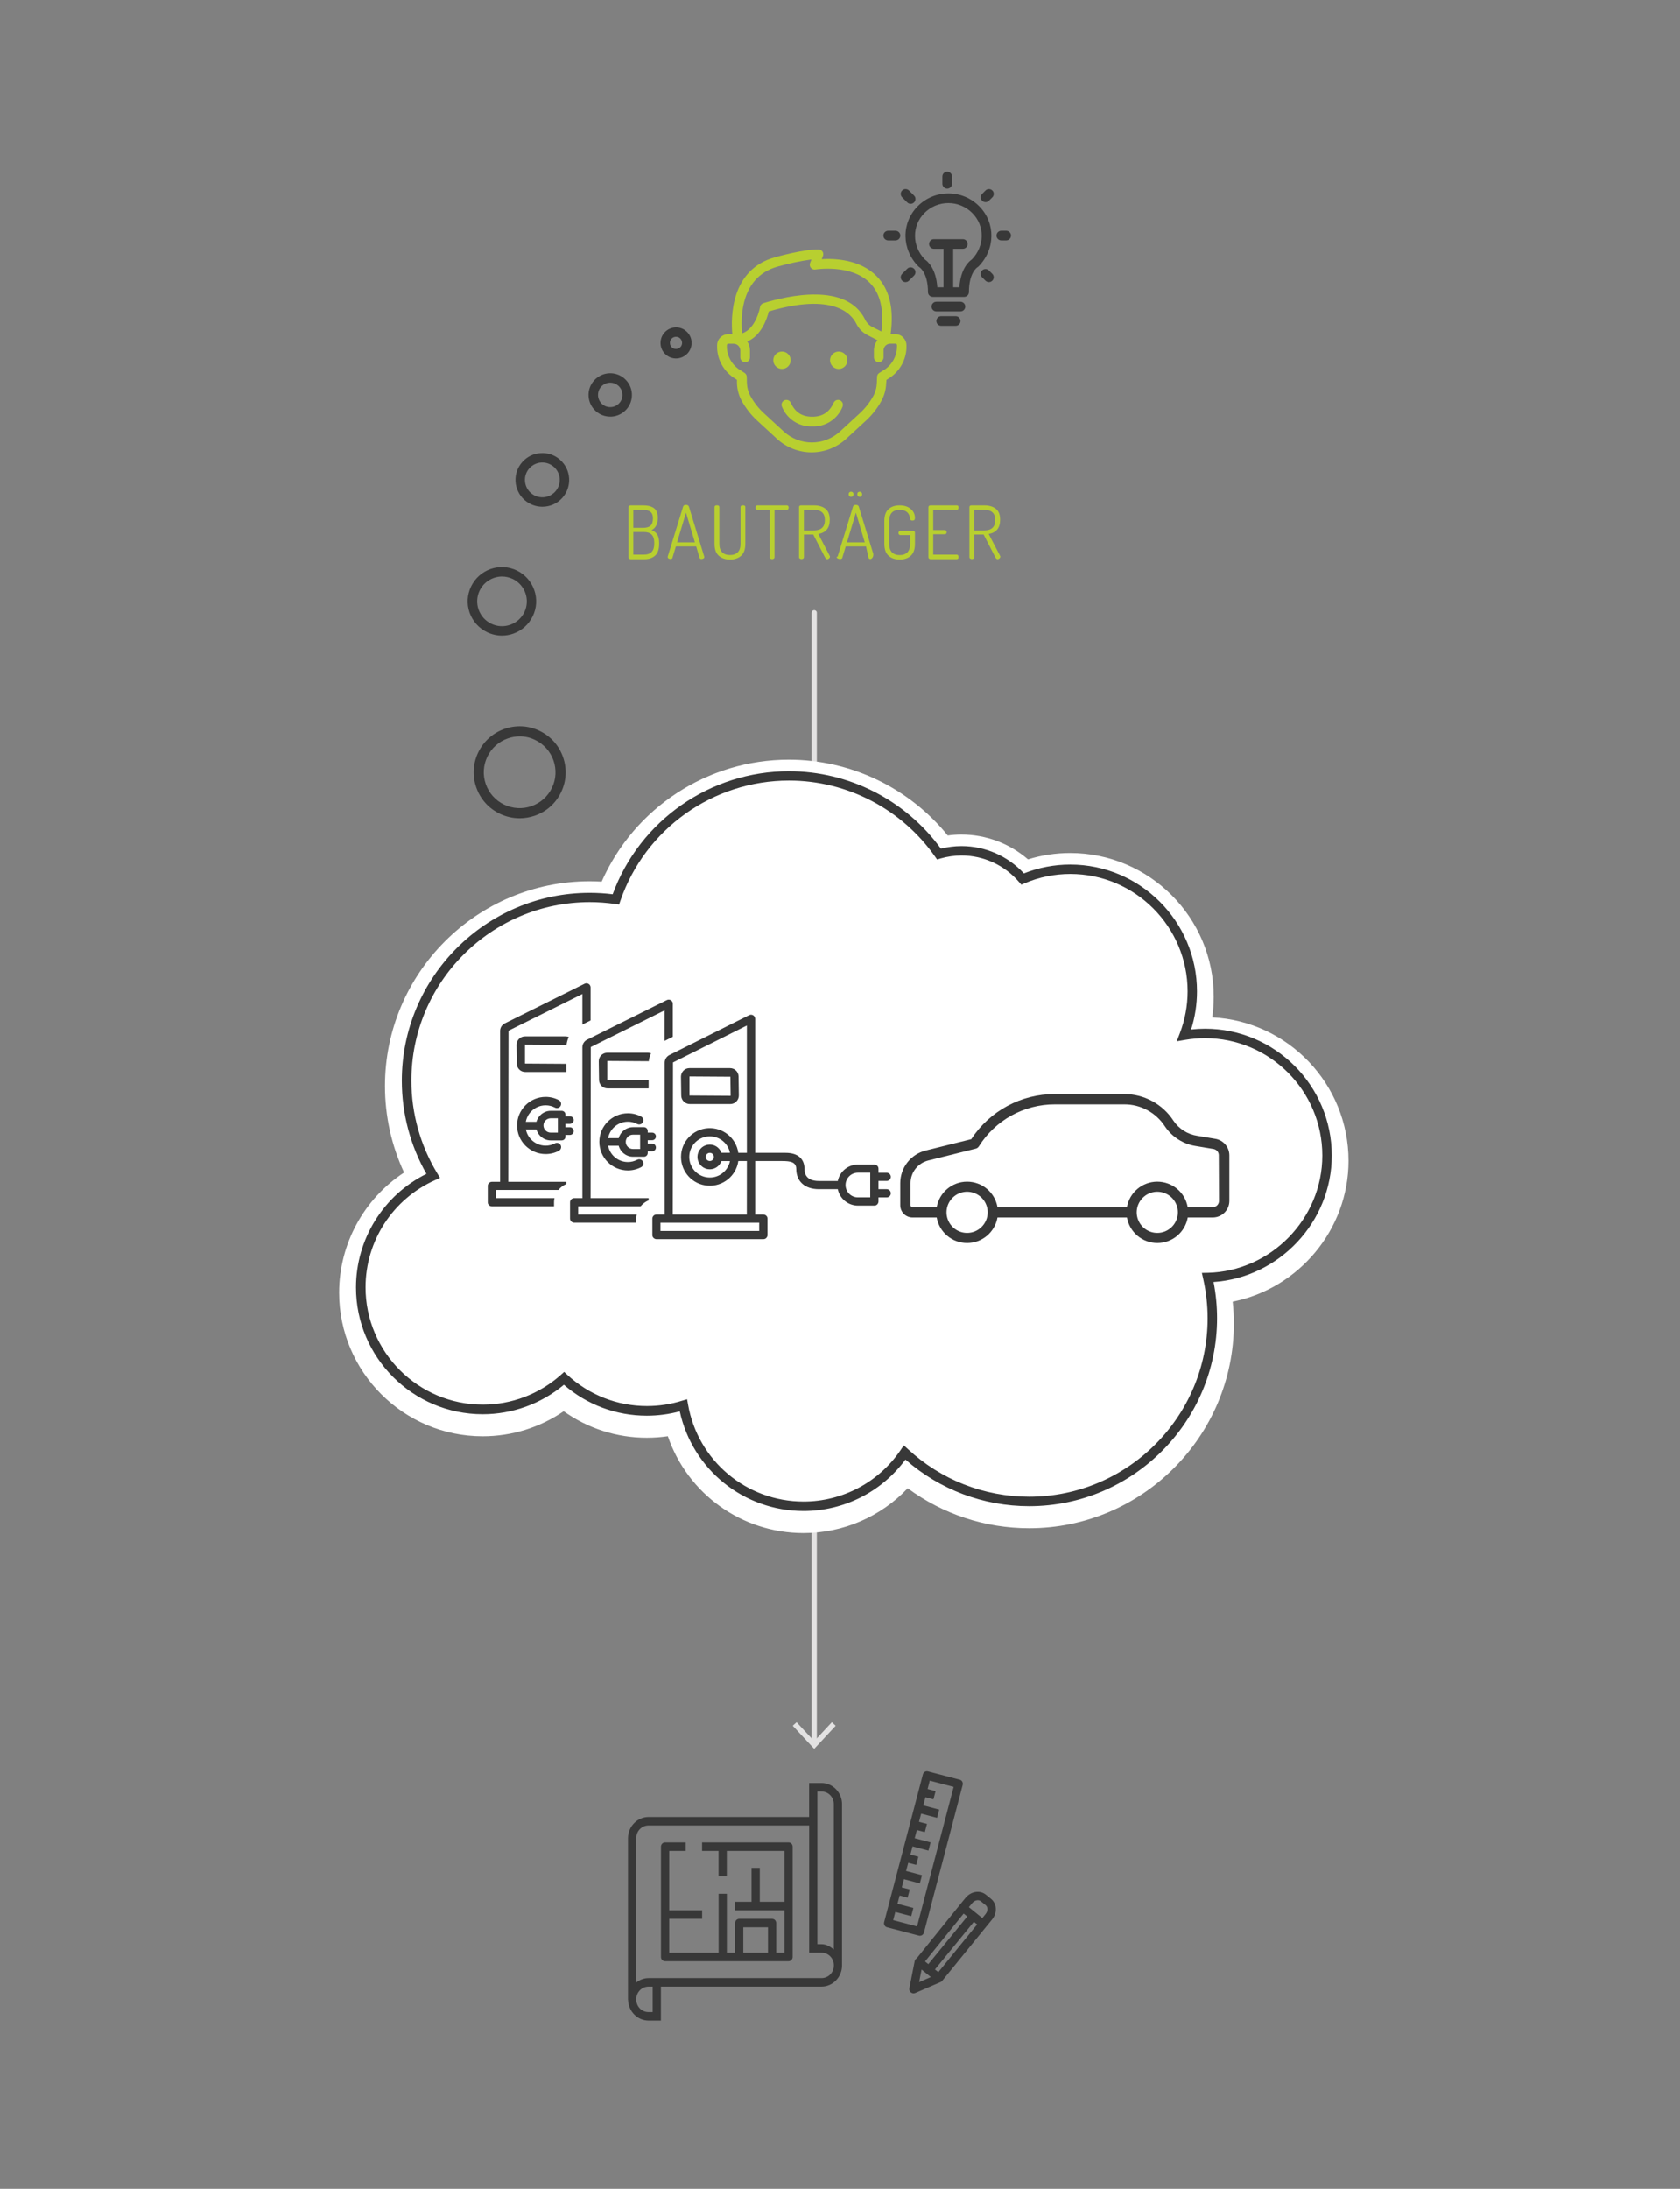 <?xml version="1.0" encoding="utf-8"?>
<!-- Generator: Adobe Illustrator 23.0.4, SVG Export Plug-In . SVG Version: 6.00 Build 0)  -->
<svg version="1.1" id="Ebene_1" xmlns="http://www.w3.org/2000/svg" xmlns:xlink="http://www.w3.org/1999/xlink" x="0px" y="0px"
	 viewBox="0 0 320 416.73" style="enable-background:new 0 0 320 416.73;" xml:space="preserve">
<rect x="0" y="0" width="320" height="416.73" fill="#808080" stroke="none"/>
<style type="text/css">
	.st0{fill:none;stroke:#E3E2E2;stroke-linecap:square;stroke-miterlimit:10;}
	.st1{fill:#E3E2E2;}
	.st2{fill:#FFFFFF;}
	.st3{fill:none;stroke:#E3E2E2;stroke-linecap:round;stroke-miterlimit:10;}
	.st4{fill:#383838;}
	.st5{fill:#B8CF30;}
	.st6{fill:#FFDC2E;}
</style>
<g>
	<g>
		<g>
			<line class="st3" x1="155.09" y1="331.88" x2="155.09" y2="116.66"/>
			<g>
				<polygon class="st1" points="159.18,328.57 158.45,327.89 155.09,331.5 151.73,327.89 151,328.57 155.09,332.97 				"/>
			</g>
		</g>
	</g>
	<path class="st2" d="M256.86,221.01c0-14.61-11.52-26.59-25.96-27.31c0.19-1.3,0.28-2.62,0.28-3.95
		c0-15.08-12.27-27.34-27.34-27.34c-2.74,0-5.43,0.41-8.03,1.21c-3.51-3.03-8-4.73-12.69-4.73c-0.86,0-1.73,0.06-2.59,0.18
		c-7.38-9.09-18.5-14.44-30.27-14.44c-15.53,0-29.47,9.21-35.66,23.23c-0.77-0.05-1.53-0.07-2.29-0.07
		c-21.5,0-38.98,17.49-38.98,38.98c0,5.72,1.25,11.34,3.64,16.47c-7.63,5-12.37,13.58-12.37,22.88c0,15.08,12.27,27.34,27.34,27.34
		c5.54,0,10.91-1.67,15.43-4.77c4.6,3.28,10.11,5.05,15.83,5.05c1.35,0,2.68-0.1,4.01-0.29c3.73,10.89,14,18.43,25.85,18.43
		c7.57,0,14.72-3.12,19.84-8.53c6.67,4.93,14.74,7.61,23.14,7.61c21.49,0,38.98-17.49,38.98-38.98c0-1.38-0.08-2.77-0.22-4.16
		C247.32,245.34,256.86,234.16,256.86,221.01z"/>
	<g>
		<path class="st4" d="M153.06,287.68c-11.41,0-21.17-7.92-23.58-18.97c-2.04,0.55-4.15,0.83-6.28,0.83
			c-5.83,0-11.4-2.08-15.79-5.89c-4.34,3.62-9.8,5.61-15.46,5.61c-13.31,0-24.14-10.83-24.14-24.14c0-9.19,5.24-17.57,13.42-21.63
			c-3.07-5.38-4.69-11.48-4.69-17.72c0-19.73,16.05-35.78,35.79-35.78c1.44,0,2.91,0.09,4.37,0.27
			c5.16-14.05,18.57-23.43,33.58-23.43c11.44,0,22.21,5.5,28.94,14.75c1.29-0.32,2.61-0.49,3.92-0.49c4.52,0,8.82,1.89,11.89,5.2
			c2.82-1.11,5.79-1.68,8.83-1.68c13.31,0,24.14,10.83,24.14,24.14c0,2.48-0.38,4.91-1.12,7.26c0.89-0.1,1.78-0.15,2.65-0.15
			c13.31,0,24.14,10.83,24.14,24.14c0,12.66-10.01,23.24-22.52,24.08c0.45,2.28,0.67,4.6,0.67,6.9c0,19.73-16.05,35.78-35.78,35.78
			c-8.71,0-17.04-3.14-23.57-8.87C167.92,284.05,160.74,287.68,153.06,287.68z M130.88,266.41l0.18,1.01
			c1.87,10.7,11.13,18.46,22,18.46c7.42,0,14.35-3.68,18.51-9.83l0.59-0.87l0.77,0.71c6.3,5.85,14.51,9.07,23.11,9.07
			c18.74,0,33.98-15.24,33.98-33.98c0-2.52-0.29-5.06-0.85-7.55l-0.24-1.08l1.1-0.02c12.04-0.27,21.84-10.28,21.84-22.33
			c0-12.32-10.02-22.34-22.34-22.34c-1.26,0-2.55,0.11-3.83,0.33l-1.56,0.27l0.57-1.48c0.99-2.57,1.5-5.28,1.5-8.04
			c0-12.32-10.02-22.34-22.34-22.34c-3.01,0-5.95,0.6-8.72,1.78l-0.61,0.26l-0.43-0.5c-2.75-3.21-6.75-5.06-10.96-5.06
			c-1.35,0-2.71,0.2-4.04,0.58l-0.62,0.18l-0.37-0.53c-6.36-9.08-16.77-14.5-27.83-14.5c-14.5,0-27.41,9.21-32.13,22.91l-0.24,0.7
			l-0.74-0.11c-1.62-0.23-3.25-0.35-4.84-0.35c-18.74,0-33.98,15.24-33.98,33.98c0,6.24,1.71,12.34,4.93,17.65l0.53,0.87l-0.93,0.42
			c-8.06,3.59-13.26,11.6-13.26,20.41c0,12.32,10.02,22.34,22.34,22.34c5.49,0,10.78-2.02,14.88-5.68l0.61-0.55l0.6,0.56
			c4.14,3.83,9.53,5.94,15.17,5.94c2.29,0,4.54-0.34,6.71-1.02L130.88,266.41z"/>
	</g>
	<path class="st4" d="M100,198.89l8.04,0.05l0.05,3.56c0,0.03-0.02,0.05-0.05,0.05l-8.04-0.05V198.89z M100.05,204.1h7.74
		c0.43,0,0.84-0.17,1.14-0.47c0.3-0.3,0.47-0.71,0.47-1.14l-0.05-3.56c0-0.89-0.72-1.61-1.62-1.61H100c-0.43,0-0.84,0.17-1.14,0.47
		c-0.3,0.3-0.47,0.71-0.47,1.14l0.05,3.56C98.43,203.39,99.15,204.1,100.05,204.1z"/>
	<path class="st4" d="M110.92,225.01h-14.1l0.04-28.77l14.07-6.99L110.92,225.01z M113.27,228.12H94.46v-1.56h18.81V228.12z
		 M112.49,187.99c0-0.27-0.14-0.52-0.37-0.66c-0.23-0.14-0.52-0.16-0.76-0.04l-15.2,7.55c-0.55,0.27-0.91,0.84-0.9,1.46v28.71h-1.57
		c-0.43,0-0.78,0.35-0.78,0.78v3.11c0,0.21,0.08,0.4,0.23,0.55c0.15,0.15,0.35,0.23,0.55,0.23h20.37c0.21,0,0.41-0.08,0.55-0.23
		c0.15-0.15,0.23-0.34,0.23-0.55v-3.11c0-0.21-0.08-0.4-0.23-0.55c-0.15-0.15-0.35-0.23-0.55-0.23h-1.57L112.49,187.99z"/>
	<path class="st2" d="M132.35,226.25c-0.36-0.36-0.78-0.63-1.24-0.82l0-34.3c0-1.32-0.67-2.52-1.8-3.22
		c-0.6-0.37-1.28-0.56-1.98-0.56c-0.58,0-1.16,0.14-1.68,0.4l-15.2,7.55c-1.56,0.77-2.57,2.4-2.57,4.15v25.98
		c-1.38,0.57-2.35,1.92-2.35,3.5v3.11c0,1,0.41,1.98,1.11,2.68c0.71,0.71,1.66,1.1,2.67,1.1h20.37c1.01,0,1.95-0.39,2.67-1.1
		c0.71-0.7,1.12-1.68,1.12-2.68v-3.11C133.46,227.93,133.06,226.95,132.35,226.25z"/>
	<g>
		<path class="st4" d="M103.93,219.72c-3,0-5.44-2.44-5.44-5.44s2.44-5.44,5.44-5.44c0.88,0,1.75,0.21,2.52,0.62
			c0.39,0.21,0.54,0.69,0.34,1.08c-0.21,0.39-0.69,0.54-1.08,0.34c-0.55-0.29-1.15-0.44-1.78-0.44c-2.12,0-3.84,1.72-3.84,3.84
			s1.72,3.84,3.84,3.84c0.63,0,1.23-0.15,1.78-0.44c0.39-0.2,0.87-0.05,1.08,0.34c0.21,0.39,0.05,0.87-0.34,1.08
			C105.68,219.51,104.81,219.72,103.93,219.72z"/>
	</g>
	<path class="st4" d="M108.55,214.61l-0.84,0v-0.64h0.84c0.4,0,0.72-0.32,0.72-0.72s-0.32-0.72-0.72-0.72h-0.84v-0.32
		c0-0.19-0.08-0.37-0.21-0.51c-0.13-0.13-0.32-0.21-0.51-0.21h-2.09c-1.27,0-2.39,0.87-2.72,2.09h-2.45v1.45h2.45
		c0.33,1.22,1.44,2.09,2.72,2.09h2.09c0.19,0,0.38-0.08,0.51-0.21c0.14-0.14,0.21-0.32,0.21-0.51v-0.32h0.84
		c0.4,0,0.72-0.32,0.72-0.72S108.95,214.61,108.55,214.61z M104.89,212.91h1.37v2.73h-1.37c-0.75,0-1.37-0.61-1.37-1.37
		S104.14,212.91,104.89,212.91z"/>
	<path class="st4" d="M115.67,202l8.04,0.05l0.05,3.56c0,0.03-0.02,0.05-0.05,0.05l-8.04-0.05V202z M115.72,207.22h7.74
		c0.43,0,0.84-0.17,1.14-0.47c0.3-0.3,0.47-0.71,0.47-1.14l-0.05-3.56c0-0.89-0.72-1.61-1.62-1.61h-7.74
		c-0.43,0-0.84,0.17-1.14,0.47c-0.3,0.3-0.47,0.71-0.47,1.14l0.05,3.56C114.1,206.5,114.83,207.22,115.72,207.22z"/>
	<path class="st4" d="M126.59,228.12h-14.1l0.04-28.77l14.07-6.99L126.59,228.12z M128.94,231.24h-18.81v-1.56h18.81V231.24z
		 M128.16,191.1c0-0.27-0.14-0.52-0.37-0.66c-0.23-0.14-0.52-0.16-0.76-0.04l-15.2,7.55c-0.55,0.27-0.91,0.84-0.9,1.46v28.71h-1.57
		c-0.43,0-0.78,0.35-0.78,0.78v3.11c0,0.21,0.08,0.4,0.23,0.55s0.35,0.23,0.55,0.23h20.37c0.21,0,0.41-0.08,0.55-0.23
		c0.15-0.15,0.23-0.34,0.23-0.55v-3.11c0-0.21-0.08-0.4-0.23-0.55c-0.15-0.15-0.35-0.23-0.55-0.23h-1.57L128.16,191.1z"/>
	<path class="st2" d="M148.02,229.36c-0.36-0.36-0.78-0.63-1.24-0.82l0-34.3c0-1.32-0.67-2.52-1.8-3.22
		c-0.6-0.37-1.28-0.56-1.98-0.56c-0.58,0-1.16,0.14-1.68,0.4l-15.2,7.55c-1.56,0.77-2.57,2.4-2.57,4.15v25.98
		c-1.38,0.57-2.35,1.92-2.35,3.5v3.11c0,1,0.41,1.98,1.11,2.68c0.71,0.71,1.66,1.1,2.67,1.1h20.37c1.01,0,1.95-0.39,2.67-1.1
		c0.71-0.7,1.12-1.68,1.12-2.68v-3.11C149.14,231.04,148.73,230.07,148.02,229.36z"/>
	<g>
		<path class="st4" d="M119.6,222.84c-3,0-5.44-2.44-5.44-5.44s2.44-5.44,5.44-5.44c0.88,0,1.75,0.21,2.52,0.62
			c0.39,0.21,0.54,0.69,0.34,1.08c-0.21,0.39-0.69,0.54-1.08,0.34c-0.55-0.29-1.15-0.44-1.78-0.44c-2.12,0-3.84,1.72-3.84,3.84
			s1.72,3.84,3.84,3.84c0.63,0,1.23-0.15,1.78-0.44c0.39-0.2,0.87-0.05,1.08,0.34c0.21,0.39,0.05,0.87-0.34,1.08
			C121.35,222.62,120.48,222.84,119.6,222.84z"/>
	</g>
	<path class="st4" d="M124.22,217.72l-0.84,0v-0.64h0.84c0.4,0,0.72-0.32,0.72-0.72s-0.32-0.72-0.72-0.72h-0.84v-0.32
		c0-0.19-0.08-0.37-0.21-0.51c-0.13-0.13-0.32-0.21-0.51-0.21h-2.09c-1.27,0-2.39,0.87-2.72,2.09h-2.45v1.45h2.45
		c0.33,1.22,1.44,2.09,2.72,2.09h2.09c0.19,0,0.38-0.08,0.51-0.21c0.14-0.14,0.21-0.32,0.21-0.51v-0.32h0.84
		c0.4,0,0.72-0.32,0.72-0.72S124.62,217.72,124.22,217.72z M120.56,216.03h1.37v2.73h-1.37c-0.75,0-1.37-0.61-1.37-1.37
		S119.81,216.03,120.56,216.03z"/>
	<g>
		<path class="st5" d="M119.72,106.1v-9.53c0-0.11,0.04-0.2,0.13-0.26c0.08-0.06,0.18-0.09,0.29-0.09h2.3c0.43,0,0.8,0.03,1.12,0.1
			c0.32,0.07,0.61,0.18,0.89,0.35c0.27,0.17,0.49,0.41,0.63,0.74c0.14,0.32,0.22,0.72,0.22,1.2c0,0.58-0.11,1.07-0.32,1.47
			s-0.5,0.68-0.87,0.84c0.47,0.19,0.82,0.47,1.07,0.84s0.37,0.9,0.37,1.57v0.25c0,1.01-0.25,1.74-0.76,2.2
			c-0.5,0.46-1.18,0.69-2.02,0.69h-2.63c-0.13,0-0.23-0.04-0.31-0.11C119.76,106.28,119.72,106.2,119.72,106.1z M120.63,100.5h1.83
			c0.66,0,1.15-0.14,1.45-0.41c0.3-0.28,0.46-0.74,0.46-1.39c0-0.61-0.17-1.03-0.5-1.27s-0.82-0.36-1.46-0.36h-1.78V100.5z
			 M120.63,105.6h2.03c1.31,0,1.96-0.69,1.96-2.07v-0.24c0-1.33-0.65-1.99-1.96-1.99h-2.03V105.6z"/>
		<path class="st5" d="M127.18,106.06c0-0.05,0-0.08,0.01-0.1l2.93-9.51c0.07-0.21,0.25-0.32,0.54-0.32c0.3,0,0.48,0.11,0.56,0.32
			l2.92,9.53c0,0.01,0,0.02,0.01,0.04c0,0.02,0.01,0.03,0.01,0.04c0,0.11-0.06,0.2-0.18,0.27c-0.12,0.08-0.25,0.11-0.38,0.11
			c-0.18,0-0.29-0.08-0.35-0.24l-0.64-2.16h-3.87l-0.65,2.16c-0.04,0.16-0.16,0.24-0.37,0.24c-0.13,0-0.25-0.04-0.37-0.11
			C127.24,106.27,127.18,106.17,127.18,106.06z M128.97,103.26h3.39l-1.69-5.65L128.97,103.26z"/>
		<path class="st5" d="M136.1,103.54v-6.99c0-0.22,0.15-0.34,0.46-0.34c0.31,0,0.46,0.11,0.46,0.34v6.99c0,0.71,0.18,1.24,0.53,1.6
			c0.35,0.36,0.85,0.54,1.49,0.54c0.64,0,1.14-0.18,1.49-0.54c0.35-0.36,0.52-0.89,0.52-1.6v-6.99c0-0.22,0.15-0.34,0.46-0.34
			c0.31,0,0.46,0.11,0.46,0.34v6.99c0,1.04-0.27,1.79-0.8,2.27c-0.54,0.48-1.25,0.72-2.13,0.72s-1.6-0.24-2.13-0.72
			C136.37,105.34,136.1,104.58,136.1,103.54z"/>
		<path class="st5" d="M143.91,96.65c0-0.11,0.03-0.21,0.09-0.3s0.15-0.13,0.26-0.13h5.61c0.11,0,0.2,0.04,0.26,0.12
			s0.09,0.18,0.09,0.29c0,0.12-0.03,0.22-0.09,0.31s-0.15,0.13-0.26,0.13h-2.34v9.02c0,0.11-0.05,0.2-0.14,0.27
			c-0.09,0.07-0.2,0.1-0.32,0.1c-0.13,0-0.24-0.03-0.33-0.1s-0.13-0.15-0.13-0.27v-9.02h-2.35c-0.1,0-0.19-0.04-0.25-0.12
			S143.91,96.77,143.91,96.65z"/>
		<path class="st5" d="M152.2,106.09v-9.53c0-0.21,0.12-0.32,0.35-0.34h2.48c0.91,0,1.64,0.21,2.19,0.64
			c0.55,0.43,0.83,1.13,0.83,2.11c0,1.55-0.73,2.45-2.18,2.7l2.16,4.14c0.04,0.05,0.06,0.11,0.06,0.18c0,0.12-0.06,0.23-0.17,0.33
			c-0.11,0.1-0.23,0.15-0.36,0.15c-0.17,0-0.33-0.16-0.49-0.49l-2.16-4.2h-1.78v4.3c0,0.11-0.05,0.2-0.14,0.27
			c-0.09,0.07-0.2,0.1-0.32,0.1c-0.13,0-0.24-0.03-0.33-0.1C152.24,106.29,152.2,106.2,152.2,106.09z M153.12,100.99h1.9
			c1.4,0,2.1-0.66,2.1-1.97c0-1.3-0.7-1.95-2.1-1.95h-1.9V100.99z"/>
		<path class="st5" d="M159.37,106.06c0-0.05,0.06-0.08,0.18-0.1l2.93-9.51c0.07-0.21,0.25-0.32,0.54-0.32
			c0.3,0,0.48,0.11,0.56,0.32l2.75,8.96c0,0.02,0,0.05,0.01,0.09c0,0.04,0.01,0.07,0.01,0.09c0,0.24-0.06,0.44-0.18,0.6
			s-0.25,0.25-0.38,0.25c-0.18,0-0.29-0.08-0.35-0.24l-0.48-2.16h-3.87l-0.65,2.16c-0.04,0.16-0.19,0.24-0.43,0.24
			c-0.16,0-0.3-0.04-0.43-0.11C159.43,106.27,159.37,106.17,159.37,106.06z M161.33,103.26h3.39l-1.69-5.65L161.33,103.26z
			 M161.65,94.1c0-0.14,0.04-0.26,0.13-0.35c0.09-0.09,0.2-0.13,0.34-0.13c0.13,0,0.23,0.04,0.32,0.13
			c0.09,0.09,0.13,0.21,0.13,0.35c0,0.13-0.04,0.25-0.13,0.35s-0.2,0.15-0.32,0.15c-0.14,0-0.25-0.05-0.34-0.15
			S161.65,94.23,161.65,94.1z M163.29,94.1c0-0.14,0.04-0.26,0.13-0.35c0.09-0.09,0.2-0.13,0.34-0.13s0.24,0.04,0.33,0.13
			c0.08,0.09,0.13,0.21,0.13,0.35c0,0.13-0.04,0.25-0.13,0.35c-0.09,0.1-0.2,0.15-0.32,0.15c-0.13,0-0.25-0.05-0.34-0.15
			C163.33,94.35,163.29,94.23,163.29,94.1z"/>
		<path class="st5" d="M168.45,103.54V99.2c0-1.03,0.26-1.78,0.79-2.26c0.53-0.48,1.23-0.72,2.11-0.72c0.89,0,1.6,0.23,2.13,0.68
			c0.53,0.45,0.8,1.03,0.8,1.74c0,0.32-0.15,0.48-0.46,0.48c-0.3,0-0.45-0.12-0.46-0.35c-0.13-1.13-0.79-1.69-1.99-1.69
			c-1.33,0-1.99,0.71-1.99,2.13v4.34c0,0.72,0.17,1.25,0.52,1.61c0.35,0.35,0.83,0.53,1.47,0.53s1.12-0.18,1.47-0.53
			c0.34-0.36,0.52-0.89,0.52-1.61v-1.67h-1.88c-0.1,0-0.18-0.04-0.25-0.12s-0.09-0.17-0.09-0.29c0-0.1,0.03-0.19,0.09-0.27
			c0.06-0.08,0.14-0.12,0.25-0.12h2.46c0.22,0,0.34,0.12,0.34,0.36v2.1c0,1.04-0.26,1.79-0.79,2.27c-0.53,0.48-1.23,0.72-2.12,0.72
			s-1.59-0.24-2.12-0.72C168.72,105.34,168.45,104.58,168.45,103.54z"/>
		<path class="st5" d="M176.84,106.09v-9.52c0-0.11,0.04-0.2,0.13-0.26c0.08-0.06,0.18-0.09,0.29-0.09h4.98
			c0.23,0,0.35,0.14,0.35,0.41c0,0.12-0.03,0.23-0.09,0.31c-0.06,0.09-0.15,0.13-0.26,0.13h-4.48v3.85h2.2
			c0.11,0,0.2,0.04,0.26,0.12s0.09,0.18,0.09,0.3c0,0.25-0.12,0.38-0.35,0.38h-2.2v3.88h4.48c0.1,0,0.19,0.04,0.25,0.13
			s0.1,0.19,0.1,0.31c0,0.28-0.12,0.42-0.35,0.42h-4.98c-0.11,0-0.21-0.03-0.29-0.1C176.88,106.29,176.84,106.2,176.84,106.09z"/>
		<path class="st5" d="M184.65,106.09v-9.53c0-0.21,0.12-0.32,0.35-0.34h2.48c0.91,0,1.64,0.21,2.19,0.64
			c0.56,0.43,0.83,1.13,0.83,2.11c0,1.55-0.73,2.45-2.18,2.7l2.16,4.14c0.04,0.05,0.06,0.11,0.06,0.18c0,0.12-0.06,0.23-0.17,0.33
			s-0.23,0.15-0.36,0.15c-0.17,0-0.33-0.16-0.49-0.49l-2.16-4.2h-1.78v4.3c0,0.11-0.05,0.2-0.14,0.27c-0.09,0.07-0.2,0.1-0.32,0.1
			c-0.13,0-0.24-0.03-0.33-0.1C184.7,106.29,184.65,106.2,184.65,106.09z M185.57,100.99h1.9c1.4,0,2.1-0.66,2.1-1.97
			c0-1.3-0.7-1.95-2.1-1.95h-1.9V100.99z"/>
	</g>
	<path class="st5" d="M160.5,77.4c-0.93,2.37-3.25,3.89-5.78,3.79c-2.54,0.1-4.86-1.42-5.79-3.79c-0.18-0.46,0.03-0.98,0.48-1.19
		c0.45-0.2,0.98-0.01,1.2,0.43c0.81,1.84,2.15,2.7,4.1,2.7c1.95,0,3.29-0.88,4.1-2.7h0c0.22-0.44,0.75-0.64,1.2-0.43
		c0.45,0.2,0.66,0.73,0.48,1.19L160.5,77.4z M161.41,68.59c0,0.67-0.4,1.27-1.02,1.53c-0.62,0.26-1.33,0.11-1.8-0.36
		c-0.47-0.47-0.62-1.19-0.36-1.8c0.26-0.62,0.86-1.02,1.53-1.02c0.44,0,0.86,0.17,1.17,0.48C161.24,67.72,161.42,68.15,161.41,68.59
		L161.41,68.59z M148.95,70.24c-0.67,0-1.27-0.4-1.53-1.02c-0.26-0.62-0.11-1.33,0.36-1.8c0.47-0.47,1.19-0.61,1.8-0.36
		c0.62,0.26,1.02,0.86,1.02,1.53c0,0.44-0.17,0.86-0.48,1.17C149.81,70.07,149.39,70.24,148.95,70.24L148.95,70.24z M170.85,66.3
		c-0.11,1.57-0.9,3.02-2.17,3.95L167.49,71v0c-0.26,0.16-0.42,0.44-0.43,0.74l-0.04,1.14c-0.03,0.89-0.26,1.76-0.69,2.54
		c-0.67,1.22-1.54,2.32-2.56,3.26l-3.77,3.47c-1.46,1.34-3.37,2.09-5.36,2.09s-3.9-0.75-5.36-2.09l-3.77-3.47h0
		c-1.03-0.94-1.89-2.04-2.56-3.26c-0.43-0.78-0.66-1.65-0.69-2.54l-0.02-1.14c-0.01-0.3-0.17-0.58-0.43-0.75l-1.19-0.76
		c-1.27-0.94-2.06-2.38-2.17-3.95v-0.55c0-0.15,0.12-0.28,0.28-0.28h1c0.71,0,1.28,0.58,1.28,1.28v1.31c0,0.51,0.41,0.92,0.92,0.92
		s0.92-0.41,0.92-0.92v-1.31c0-0.61-0.18-1.2-0.51-1.71c2.7-1.13,3.77-4.39,4.09-5.72c12.2-3.6,15.71,0.4,16.66,2.3v0
		c0.46,0.94,1.2,1.71,2.13,2.19l1.92,0.99c-0.44,0.55-0.68,1.24-0.68,1.94v1.31c0,0.51,0.41,0.92,0.92,0.92
		c0.51,0,0.92-0.41,0.92-0.92v-1.31c0-0.71,0.57-1.28,1.28-1.28h1c0.15,0,0.28,0.13,0.28,0.28L170.85,66.3z M141.56,58.3
		c0.8-4.03,3.02-6.57,6.62-7.56c2.09-0.59,4.22-1.04,6.38-1.34l-0.26,0.68l0,0c-0.12,0.31-0.06,0.66,0.15,0.91
		c0.21,0.25,0.54,0.38,0.87,0.32c0.07,0,6.76-1.09,10.37,2.55c1.98,2,2.72,5.11,2.19,9.25l-1.84-0.92c-0.56-0.31-1.01-0.8-1.27-1.38
		c-3.51-7.07-14.71-4.52-19.36-3.09c-0.33,0.1-0.58,0.38-0.64,0.73c0,0.05-0.75,4.14-3.4,5.01v0C141.18,61.73,141.25,60,141.56,58.3
		L141.56,58.3z M170.56,63.63h-0.92c0.68-4.87-0.22-8.59-2.68-11.07c-3.16-3.18-7.98-3.37-10.44-3.22l0.23-0.6v0
		c0.11-0.28,0.08-0.59-0.08-0.84c-0.17-0.25-0.44-0.41-0.74-0.41c-2.81-0.06-8.05,1.42-8.28,1.48c-8.52,2.33-8.45,11.49-8.16,14.66
		l-0.78,0c-1.17,0-2.12,0.95-2.12,2.12v0.55c0.1,2.21,1.22,4.24,3.02,5.52l0.76,0.5v0.65c0.04,1.18,0.35,2.34,0.92,3.37
		c0.77,1.39,1.75,2.65,2.92,3.73l3.77,3.47c1.8,1.66,4.16,2.58,6.6,2.58c2.45,0,4.8-0.92,6.61-2.58l3.77-3.47
		c1.17-1.08,2.16-2.34,2.92-3.73c0.57-1.04,0.88-2.19,0.92-3.37l0.06-0.65l0.78-0.5c1.8-1.28,2.92-3.31,3.02-5.52v-0.55
		c0-0.56-0.23-1.1-0.63-1.5C171.67,63.85,171.13,63.62,170.56,63.63L170.56,63.63z"/>
	<path class="st4" d="M178.09,374.97l7.41-9.07l0.62,0.5l-7.39,9.09L178.09,374.97z M175.54,374.99l1.77,1.43l-2.24,0.97
		L175.54,374.99z M184.55,363.11l0.62-0.76c0,0,0,0,0,0c0.5-0.62,1.25-0.7,1.64-0.38l0.95,0.77c0.39,0.32,0.48,1.05-0.03,1.68
		l-0.62,0.77L184.55,363.11z M183.55,364.33L183.55,364.33l0.69,0.56l-7.41,9.07l-0.63-0.51L183.55,364.33z M174.37,373.07
		c-0.07,0.09-0.12,0.2-0.14,0.31l-1.02,5.18c-0.06,0.29,0.06,0.59,0.29,0.78c0.24,0.19,0.56,0.24,0.83,0.12l4.84-2.09
		c0.12-0.05,0.23-0.13,0.31-0.24l0.01-0.02l8.38-10.31c0.02-0.02,0.03-0.04,0.05-0.06l1.07-1.31c0.96-1.19,0.95-2.96-0.24-3.92
		l-0.95-0.77c-1.2-0.97-2.92-0.59-3.88,0.59l-1.07,1.31c-0.02,0.02-0.04,0.04-0.05,0.06l0,0l-8.19,10.16
		C174.51,372.92,174.43,372.99,174.37,373.07L174.37,373.07z M123.54,378.24h0.78v4.85h-0.78c-1.32,0-2.35-1.07-2.35-2.42
		C121.19,379.31,122.23,378.24,123.54,378.24z M141.58,366.94h4.7v4.85h-4.7V366.94z M126.68,350.78c-0.43,0-0.78,0.36-0.78,0.81v21
		c0,0.45,0.35,0.81,0.78,0.81h23.52c0.43,0,0.78-0.36,0.78-0.81v-21c0-0.45-0.35-0.81-0.78-0.81h-16.47v1.62h3.14v4.85h1.57v-4.85
		h10.98v9.69h-4.7v-6.46h-1.57v6.46h-3.14v1.62h9.41v8.08h-1.57v-5.65c0-0.45-0.35-0.81-0.78-0.81h-6.27
		c-0.43,0-0.78,0.36-0.78,0.81v5.65h-1.57v-11.23h-1.57v11.23h-9.41v-6.46h6.27v-1.62h-6.27V352.4h3.14v-1.62H126.68z M177.1,339.02
		l4.55,1.19l-6.97,26.56l-4.55-1.19l0.41-1.56l3.03,0.8l0.41-1.56l-3.03-0.8l0.41-1.56l1.52,0.4l0.41-1.56l-1.52-0.4l0.41-1.56
		l3.03,0.8l0.41-1.56l-3.03-0.8l0.41-1.56l1.52,0.4l0.41-1.56l-1.52-0.4l0.41-1.56l3.03,0.8l0.41-1.56l-3.03-0.8l0.41-1.56l1.52,0.4
		l0.41-1.56l-1.52-0.4l0.41-1.56l3.03,0.8l0.41-1.56l-3.03-0.8l0.41-1.56l1.52,0.4l0.41-1.56l-1.52-0.4L177.1,339.02z
		 M176.75,337.26c-0.42-0.11-0.85,0.15-0.96,0.58l-7.38,28.12c-0.11,0.43,0.13,0.87,0.55,0.98l6.07,1.59
		c0.42,0.11,0.85-0.15,0.96-0.58l7.38-28.12c0.11-0.43-0.13-0.87-0.55-0.98L176.75,337.26z M123.55,347.55h30.58v24.23h2.35
		c1.32,0,2.35,1.07,2.35,2.42c0,1.35-1.03,2.42-2.35,2.42h-32.93c-0.89,0-1.69,0.32-2.35,0.83v-27.49
		C121.19,348.62,122.23,347.55,123.55,347.55L123.55,347.55z M155.69,341.09h0.78c1.32,0,2.35,1.07,2.35,2.42v27.66
		c-0.67-0.55-1.43-1.01-2.35-1.01h-0.78V341.09z M154.12,339.48v6.46h-30.58c-2.16,0-3.92,1.82-3.92,4.04v30.69
		c0,0.05,0,0.11,0.02,0.16c0.09,2.15,1.8,3.87,3.9,3.87h2.35v-6.46h30.58c2.16,0,3.92-1.82,3.92-4.04v-30.69
		c0-2.22-1.76-4.04-3.92-4.04H154.12z"/>
	<g>
		<path class="st4" d="M186.49,39.24c-1.56-1.56-3.63-2.42-5.83-2.42c-2.2,0-4.28,0.86-5.83,2.42c-3.19,3.19-3.13,8.25,0.14,11.52
			c0.06,0.06,0.13,0.11,0.2,0.15c0.02,0.01,1.59,1.05,1.59,4.7c0,0.51,0.41,0.92,0.92,0.92h5.96c0.51,0,0.92-0.41,0.92-0.92
			c0-3.67,1.54-4.67,1.59-4.7c0.07-0.04,0.14-0.09,0.2-0.15C189.61,47.5,189.68,42.43,186.49,39.24z M185.11,49.4
			c-0.52,0.35-2.13,1.71-2.37,5.3h-1.18v-7.33h1.83c0.51,0,0.92-0.41,0.92-0.92s-0.41-0.92-0.92-0.92h-5.5
			c-0.51,0-0.92,0.41-0.92,0.92s0.41,0.92,0.92,0.92h1.83v7.33h-1.18c-0.24-3.59-1.86-4.96-2.37-5.3c-2.48-2.55-2.51-6.42-0.07-8.86
			c1.21-1.21,2.82-1.88,4.54-1.88c1.71,0,3.33,0.67,4.54,1.88C187.63,42.98,187.59,46.85,185.11,49.4z"/>
		<path class="st4" d="M182.03,60.2h-2.75c-0.51,0-0.92,0.41-0.92,0.92c0,0.51,0.41,0.92,0.92,0.92h2.75c0.51,0,0.92-0.41,0.92-0.92
			C182.94,60.61,182.53,60.2,182.03,60.2z"/>
		<path class="st4" d="M182.94,57.45h-4.58c-0.51,0-0.92,0.41-0.92,0.92s0.41,0.92,0.92,0.92h4.58c0.51,0,0.92-0.41,0.92-0.92
			S183.45,57.45,182.94,57.45z"/>
		<path class="st4" d="M180.42,35.91c0.51,0,0.92-0.41,0.92-0.92v-1.38c0-0.51-0.41-0.92-0.92-0.92c-0.51,0-0.92,0.41-0.92,0.92
			v1.38C179.51,35.5,179.92,35.91,180.42,35.91z"/>
		<path class="st4" d="M170.57,43.93h-1.38c-0.51,0-0.92,0.41-0.92,0.92s0.41,0.92,0.92,0.92h1.38c0.51,0,0.92-0.41,0.92-0.92
			S171.07,43.93,170.57,43.93z"/>
		<path class="st4" d="M191.65,43.93h-0.92c-0.51,0-0.92,0.41-0.92,0.92s0.41,0.92,0.92,0.92h0.92c0.51,0,0.92-0.41,0.92-0.92
			S192.16,43.93,191.65,43.93z"/>
		<path class="st4" d="M172.81,51.17l-0.97,0.97c-0.36,0.36-0.36,0.94,0,1.3c0.18,0.18,0.41,0.27,0.65,0.27s0.47-0.09,0.65-0.27
			l0.97-0.97c0.36-0.36,0.36-0.94,0-1.3C173.74,50.81,173.16,50.81,172.81,51.17z"/>
		<path class="st4" d="M187.72,36.26l-0.65,0.65c-0.36,0.36-0.36,0.94,0,1.3c0.18,0.18,0.41,0.27,0.65,0.27s0.47-0.09,0.65-0.27
			l0.65-0.65c0.36-0.36,0.36-0.94,0-1.3C188.65,35.9,188.07,35.9,187.72,36.26z"/>
		<path class="st4" d="M172.81,38.53c0.18,0.18,0.41,0.27,0.65,0.27s0.47-0.09,0.65-0.27c0.36-0.36,0.36-0.94,0-1.3l-0.97-0.97
			c-0.36-0.36-0.94-0.36-1.3,0s-0.36,0.94,0,1.3L172.81,38.53z"/>
		<path class="st4" d="M188.36,51.49c-0.36-0.36-0.94-0.36-1.3,0c-0.36,0.36-0.36,0.94,0,1.3l0.65,0.65
			c0.18,0.18,0.41,0.27,0.65,0.27c0.23,0,0.47-0.09,0.65-0.27c0.36-0.36,0.36-0.94,0-1.3L188.36,51.49z"/>
	</g>
	<g>
		<path class="st4" d="M95.61,121.01c-0.97,0-1.93-0.22-2.83-0.65c-1.57-0.76-2.75-2.08-3.33-3.72c-0.58-1.65-0.47-3.42,0.28-4.98
			c0.76-1.57,2.08-2.75,3.72-3.33c1.65-0.57,3.41-0.47,4.98,0.28c1.57,0.76,2.75,2.08,3.33,3.72c0.58,1.65,0.47,3.42-0.28,4.98
			c-0.76,1.57-2.08,2.75-3.72,3.33C97.06,120.89,96.33,121.01,95.61,121.01z M95.62,109.76c-0.52,0-1.05,0.09-1.56,0.27
			c-1.19,0.42-2.15,1.27-2.7,2.41l0,0c-0.55,1.14-0.62,2.42-0.2,3.61c0.42,1.19,1.27,2.15,2.41,2.7c1.14,0.55,2.42,0.62,3.61,0.2
			c1.19-0.42,2.15-1.27,2.7-2.41c1.13-2.35,0.14-5.17-2.2-6.31C97.01,109.92,96.32,109.76,95.62,109.76z"/>
	</g>
	<g>
		<path class="st4" d="M98.98,155.79c-1.3,0-2.59-0.29-3.8-0.87c-2.11-1.02-3.69-2.79-4.46-5c-0.77-2.21-0.64-4.58,0.38-6.69
			c1.02-2.11,2.79-3.69,5-4.46c2.21-0.77,4.58-0.64,6.69,0.38c2.11,1.02,3.69,2.79,4.46,5c0.77,2.21,0.64,4.58-0.38,6.69
			c-1.02,2.11-2.79,3.69-5,4.46C100.93,155.62,99.95,155.79,98.98,155.79z M98.99,140.19c-0.76,0-1.52,0.13-2.26,0.39
			c-1.72,0.6-3.11,1.84-3.9,3.48l0,0c-0.79,1.64-0.9,3.5-0.3,5.22c0.6,1.72,1.84,3.11,3.48,3.9c1.65,0.79,3.5,0.9,5.22,0.3
			c1.72-0.6,3.11-1.84,3.9-3.48c1.64-3.39,0.21-7.49-3.19-9.12C101.02,140.42,100.01,140.19,98.99,140.19z"/>
	</g>
	<g>
		<path class="st4" d="M103.3,96.48c-1.21,0-2.43-0.43-3.41-1.3c-2.1-1.88-2.28-5.12-0.4-7.22c0.91-1.02,2.16-1.62,3.53-1.69
			c1.38-0.08,2.68,0.38,3.69,1.3c2.1,1.88,2.28,5.12,0.4,7.22C106.11,95.91,104.71,96.48,103.3,96.48z M103.31,88.06
			c-0.06,0-0.12,0-0.19,0c-0.88,0.05-1.7,0.44-2.29,1.1c-0.59,0.66-0.89,1.51-0.84,2.39s0.44,1.7,1.1,2.29
			c1.36,1.22,3.46,1.1,4.68-0.26c1.22-1.36,1.1-3.46-0.26-4.68C104.9,88.36,104.13,88.06,103.31,88.06z"/>
	</g>
	<g>
		<path class="st4" d="M116.23,79.32c-1.02,0-1.99-0.37-2.75-1.05c-0.82-0.74-1.31-1.75-1.37-2.85c-0.06-1.1,0.31-2.16,1.05-2.98
			c0.74-0.82,1.75-1.31,2.85-1.37c1.11-0.06,2.16,0.31,2.98,1.05c0.82,0.74,1.31,1.75,1.37,2.85c0.06,1.1-0.31,2.16-1.05,2.98
			c-0.74,0.82-1.75,1.31-2.85,1.37C116.39,79.32,116.31,79.32,116.23,79.32z M116.24,72.86c-0.04,0-0.09,0-0.13,0
			c-0.62,0.03-1.19,0.31-1.61,0.77s-0.62,1.06-0.59,1.68s0.31,1.19,0.77,1.61c0.46,0.42,1.06,0.62,1.68,0.59
			c0.62-0.03,1.19-0.31,1.61-0.77c0.42-0.46,0.63-1.06,0.59-1.68c-0.03-0.62-0.31-1.19-0.77-1.61
			C117.36,73.07,116.81,72.86,116.24,72.86z"/>
	</g>
	<g>
		<path class="st4" d="M128.77,68.25c-0.7,0-1.41-0.25-1.97-0.75c-0.59-0.53-0.94-1.25-0.98-2.04c-0.04-0.79,0.22-1.55,0.75-2.14
			l0,0c0.53-0.59,1.25-0.94,2.04-0.98c0.81-0.05,1.55,0.22,2.14,0.75c0.59,0.53,0.94,1.25,0.98,2.04c0.04,0.79-0.22,1.55-0.75,2.14
			C130.39,67.91,129.58,68.25,128.77,68.25z M128.77,64.13c-0.02,0-0.04,0-0.07,0c-0.31,0.02-0.59,0.15-0.8,0.38l0,0
			c-0.21,0.23-0.31,0.53-0.29,0.84c0.02,0.31,0.15,0.59,0.38,0.8c0.23,0.21,0.51,0.31,0.84,0.29c0.31-0.02,0.59-0.15,0.8-0.38
			c0.21-0.23,0.31-0.53,0.29-0.84c-0.02-0.31-0.15-0.59-0.38-0.8C129.33,64.23,129.06,64.13,128.77,64.13z"/>
	</g>
	<path class="st4" d="M131.33,204.95l7.79,0.05l0.05,3.58c0,0.03-0.02,0.05-0.05,0.05l-7.79-0.05V204.95z M131.38,210.2h7.74
		c0.43,0,0.84-0.17,1.14-0.48c0.3-0.31,0.47-0.72,0.47-1.15l-0.05-3.58c0-0.89-0.72-1.62-1.62-1.62h-7.74
		c-0.43,0-0.84,0.17-1.14,0.48c-0.3,0.31-0.47,0.72-0.47,1.15l0.05,3.58C129.76,209.47,130.49,210.2,131.38,210.2z"/>
	<path class="st4" d="M165.76,227.97h-2.35c-1.3,0-2.35-1.05-2.35-2.35s1.05-2.35,2.35-2.35h2.35V227.97z M135.98,220.27
		c0,0.32-0.19,0.6-0.48,0.72c-0.29,0.12-0.63,0.05-0.85-0.17c-0.22-0.23-0.29-0.56-0.17-0.85c0.12-0.29,0.41-0.48,0.72-0.48
		c0.21,0,0.41,0.08,0.55,0.23S135.98,220.06,135.98,220.27L135.98,220.27z M137.41,219.48c-0.38-1.08-1.48-1.73-2.61-1.53
		c-1.13,0.19-1.95,1.17-1.95,2.32c0,1.14,0.82,2.12,1.95,2.32c1.13,0.19,2.23-0.45,2.61-1.53h1.63c-0.4,1.97-2.23,3.32-4.23,3.11
		c-2-0.2-3.52-1.89-3.52-3.9s1.52-3.7,3.52-3.9c2-0.2,3.83,1.14,4.23,3.11H137.41z M142.25,231.24h-14.1l0.04-28.96l14.07-7.03
		v24.24h-1.63c-0.41-2.85-2.95-4.89-5.82-4.69c-2.87,0.21-5.09,2.59-5.09,5.47s2.22,5.27,5.09,5.47c2.87,0.21,5.41-1.84,5.82-4.69
		h1.63L142.25,231.24z M144.6,234.37H125.8v-1.57h18.81V234.37z M168.9,226.41h-1.57v-1.57h1.57c0.43,0,0.78-0.35,0.78-0.78
		c0-0.43-0.35-0.78-0.78-0.78h-1.57v-0.78c0-0.21-0.08-0.41-0.23-0.55s-0.35-0.23-0.55-0.23h-3.13c-1.86,0-3.47,1.31-3.84,3.13h-3.6
		c-2.46,0-2.74-1.46-2.74-2.26c0-2.02-1.32-3.1-3.58-3.1h-5.82v-25.51c0-0.27-0.14-0.52-0.37-0.67c-0.23-0.14-0.52-0.16-0.76-0.04
		l-15.2,7.6c-0.55,0.28-0.91,0.85-0.9,1.47v28.9h-1.57c-0.43,0-0.78,0.35-0.78,0.78v3.13c0,0.21,0.08,0.41,0.23,0.55
		s0.35,0.23,0.55,0.23h20.37c0.21,0,0.41-0.08,0.55-0.23c0.15-0.15,0.23-0.35,0.23-0.55v-3.13c0-0.21-0.08-0.41-0.23-0.55
		s-0.35-0.23-0.55-0.23h-1.57v-10.19h5.09c1.63,0,2.74,0.17,2.74,1.53c0,2.3,1.59,3.83,4.31,3.83h3.6c0.37,1.82,1.98,3.13,3.84,3.13
		h3.13c0.21,0,0.41-0.08,0.55-0.23s0.23-0.35,0.23-0.55v-0.78h1.57c0.43,0,0.78-0.35,0.78-0.78
		C169.68,226.76,169.33,226.41,168.9,226.41L168.9,226.41z"/>
	<path class="st4" d="M232.19,228.64c0,0.67-0.54,1.2-1.2,1.2h-4.76c-0.49-2.81-2.93-4.86-5.79-4.86s-5.29,2.05-5.79,4.86H190
		c-0.49-2.81-2.93-4.86-5.79-4.86s-5.29,2.05-5.79,4.86h-4.61c-0.2,0-0.37-0.16-0.37-0.36v-4.22c0-2.04,1.38-3.81,3.36-4.31
		l9.06-2.26c0.24-0.06,0.46-0.22,0.59-0.43c3.12-4.99,8.6-8.01,14.48-8h13.23c3.12-0.01,6.03,1.57,7.73,4.19
		c1.35,2.01,3.48,3.37,5.87,3.74l3.41,0.57c0.57,0.11,0.98,0.6,0.98,1.18L232.19,228.64z M220.44,234.74
		c-1.58,0-3.01-0.95-3.62-2.42c-0.61-1.46-0.27-3.15,0.85-4.27c1.12-1.12,2.8-1.46,4.27-0.85c1.46,0.6,2.42,2.03,2.42,3.62
		c0,1.04-0.41,2.03-1.15,2.77C222.47,234.33,221.48,234.74,220.44,234.74L220.44,234.74z M184.21,234.74
		c-1.58,0-3.01-0.95-3.62-2.42c-0.61-1.46-0.27-3.15,0.85-4.27c1.12-1.12,2.8-1.46,4.27-0.85c1.46,0.6,2.42,2.03,2.42,3.62
		c0,1.04-0.41,2.03-1.15,2.77C186.24,234.33,185.25,234.74,184.21,234.74L184.21,234.74z M231.5,216.82l-3.41-0.57
		c-1.86-0.27-3.52-1.31-4.57-2.87c-2.06-3.17-5.59-5.09-9.37-5.08h-13.23c-6.42-0.02-12.41,3.21-15.92,8.59l-8.68,2.16
		c-2.85,0.71-4.84,3.27-4.84,6.21v4.22c0,1.28,1.05,2.32,2.33,2.32h4.61c0.49,2.81,2.93,4.86,5.79,4.86s5.29-2.05,5.79-4.86h24.66
		c0.49,2.81,2.93,4.86,5.79,4.86s5.29-2.05,5.79-4.86h4.76c1.75,0,3.16-1.41,3.16-3.16v-8.69
		C234.15,218.4,233.03,217.08,231.5,216.82L231.5,216.82z"/>
</g>
</svg>
